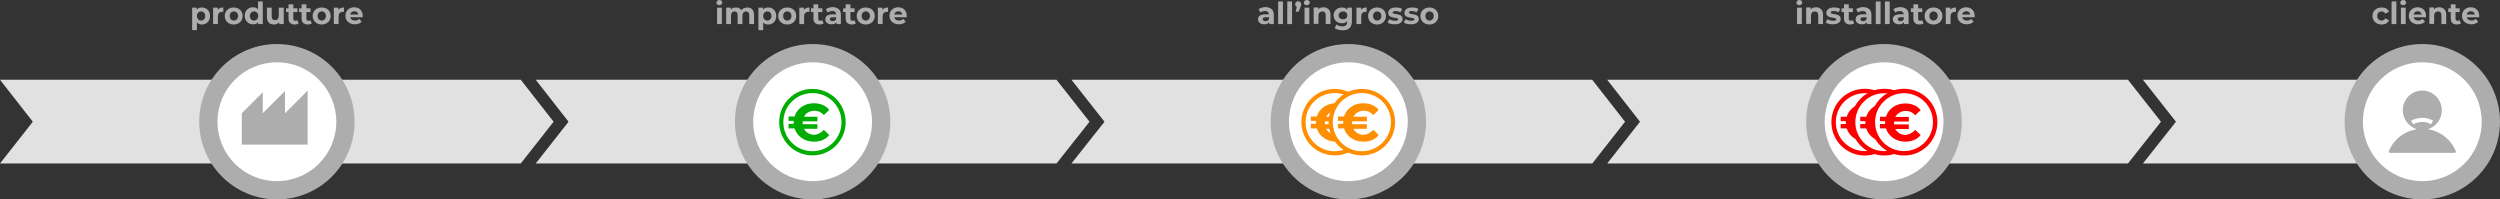<?xml version="1.0" encoding="UTF-8"?>
<!-- Generator: Adobe Illustrator 27.2.0, SVG Export Plug-In . SVG Version: 6.00 Build 0)  -->
<svg xmlns="http://www.w3.org/2000/svg" xmlns:xlink="http://www.w3.org/1999/xlink" version="1.1" id="_2_Menu" x="0px" y="0px" viewBox="0 0 1203.5 96" style="enable-background:new 0 0 1203.5 96;" xml:space="preserve">
<rect x="0" y="0" width="1203.5" height="96" fill="#333333" stroke="none"/>
<style type="text/css">
	.st0{fill:#E1E1E1;}
	.st1{fill:#ADADAD;}
	.st2{fill:#FFFFFF;}
	.st3{fill:#FFFFFF;stroke:#00AD00;stroke-width:2;stroke-miterlimit:10;}
	.st4{fill:#00AD00;}
	.st5{fill:#FFFFFF;stroke:#FF8E00;stroke-width:2;stroke-miterlimit:10;}
	.st6{fill:#FF8E00;}
	.st7{fill:#FFFFFF;stroke:#FF0000;stroke-width:2.13;stroke-miterlimit:10;}
	.st8{fill:#FF0000;}
	.st9{fill:none;stroke:#FFFFFF;stroke-width:2;stroke-miterlimit:10;}
</style>
<g>
	<g>
		<g>
			<g>
				<polygon class="st0" points="250.7,78.7 0,78.7 15.8,58.6 0,38.4 250.7,38.4 266.5,58.6     "></polygon>
				<path class="st1" d="M170.7,58.6c0,20.7-16.8,37.4-37.4,37.4S95.9,79.2,95.9,58.6s16.8-37.4,37.4-37.4S170.7,37.9,170.7,58.6z"></path>
				<path class="st2" d="M161.9,58.6c0,15.8-12.8,28.6-28.6,28.6s-28.6-12.8-28.6-28.6S117.5,30,133.3,30S161.9,42.8,161.9,58.6z"></path>
			</g>
			<g>
				<polygon class="st0" points="508.6,78.7 257.9,78.7 273.7,58.6 257.9,38.4 508.6,38.4 524.5,58.6     "></polygon>
				<path class="st1" d="M428.6,58.6c0,20.7-16.8,37.4-37.4,37.4s-37.4-16.8-37.4-37.4s16.8-37.4,37.4-37.4S428.6,37.9,428.6,58.6z"></path>
				<path class="st2" d="M419.8,58.6c0,15.8-12.8,28.6-28.6,28.6s-28.6-12.8-28.6-28.6S375.4,30,391.2,30S419.8,42.8,419.8,58.6z"></path>
			</g>
			<g>
				<polygon class="st0" points="766.5,78.7 515.8,78.7 531.7,58.6 515.8,38.4 766.5,38.4 782.3,58.6     "></polygon>
				<path class="st1" d="M686.5,58.6c0,20.7-16.8,37.4-37.4,37.4s-37.4-16.8-37.4-37.4s16.8-37.4,37.4-37.4S686.5,37.9,686.5,58.6z"></path>
				<path class="st2" d="M677.7,58.6c0,15.8-12.8,28.6-28.6,28.6s-28.6-12.8-28.6-28.6S633.3,30,649.1,30S677.7,42.8,677.7,58.6z"></path>
			</g>
			<g>
				<polygon class="st0" points="1024.4,78.7 773.7,78.7 789.5,58.6 773.7,38.4 1024.4,38.4 1040.3,58.6     "></polygon>
				<path class="st1" d="M944.4,58.6c0,20.7-16.8,37.4-37.5,37.4s-37.4-16.8-37.4-37.4s16.8-37.4,37.4-37.4S944.4,37.9,944.4,58.6z"></path>
				<path class="st2" d="M935.6,58.6c0,15.8-12.8,28.6-28.6,28.6s-28.6-12.8-28.6-28.6S891.2,30,907,30S935.6,42.8,935.6,58.6z"></path>
			</g>
			<g>
				<polygon class="st0" points="1166.1,78.7 1031.6,78.7 1047.5,58.6 1031.6,38.4 1166.1,38.4 1166.1,58.6     "></polygon>
				<path class="st1" d="M1203.5,58.6c0,20.7-16.8,37.4-37.4,37.4s-37.4-16.8-37.4-37.4s16.8-37.4,37.4-37.4      S1203.5,37.9,1203.5,58.6z"></path>
				<path class="st2" d="M1194.7,58.6c0,15.8-12.8,28.6-28.6,28.6s-28.6-12.8-28.6-28.6s12.8-28.6,28.6-28.6      S1194.7,42.8,1194.7,58.6z"></path>
			</g>
		</g>
		<polygon class="st1" points="116.4,54.5 126.5,44.4 126.5,54.5 137.2,43.8 137.2,54.5 148.1,43.6 148.1,54.5 148.1,69.6     116.4,69.6   "></polygon>
		<g>
			<path class="st3" d="M406.1,58.8c0,8.3-6.7,15-15,15s-15-6.7-15-15s6.7-15,15-15S406.1,50.5,406.1,58.8z"></path>
			<path class="st4" d="M396.6,62.5l2.6,2.5c-1.7,2.1-4.2,3.2-7.4,3.2c-4.5,0-8.1-2.6-9.3-6.4h-2.9v-2.2h2.5c0-0.2,0-0.5,0-0.7     s0-0.5,0-0.7h-2.5v-2.1h2.9c1.2-3.9,4.8-6.4,9.3-6.4c3.1,0,5.7,1.1,7.4,3.2l-2.6,2.5c-1.2-1.4-2.7-2.1-4.5-2.1     c-2.3,0-4.1,1.1-5.1,2.9h6.5v2.2h-7.1c0,0.2,0,0.5,0,0.7s0,0.5,0,0.7h7.1V62H387c1,1.8,2.8,2.9,5.1,2.9     C393.9,64.7,395.4,63.9,396.6,62.5z"></path>
		</g>
		<g>
			<g>
				<path class="st5" d="M657.5,58.8c0,8.3-6.7,15-15,15s-15-6.7-15-15s6.7-15,15-15S657.5,50.5,657.5,58.8z"></path>
				<path class="st6" d="M648,62.5l2.6,2.5c-1.7,2.1-4.2,3.2-7.4,3.2c-4.5,0-8.1-2.6-9.3-6.4H631v-2.2h2.5c0-0.2,0-0.5,0-0.7      s0-0.5,0-0.7H631v-2.1h2.9c1.2-3.9,4.8-6.4,9.3-6.4c3.1,0,5.7,1.1,7.4,3.2l-2.6,2.5c-1.2-1.4-2.7-2.1-4.5-2.1      c-2.3,0-4.1,1.1-5.1,2.9h6.5v2.2h-7.1c0,0.2,0,0.5,0,0.7s0,0.5,0,0.7h7.1V62h-6.5c1,1.8,2.8,2.9,5.1,2.9      C645.2,64.7,646.7,63.9,648,62.5z"></path>
			</g>
			<g>
				<path class="st5" d="M670.6,58.8c0,8.3-6.7,15-15,15s-15-6.7-15-15s6.7-15,15-15S670.6,50.5,670.6,58.8z"></path>
				<path class="st6" d="M661.1,62.5l2.6,2.5c-1.7,2.1-4.2,3.2-7.4,3.2c-4.5,0-8.1-2.6-9.3-6.4h-2.9v-2.2h2.5c0-0.2,0-0.5,0-0.7      s0-0.5,0-0.7h-2.5v-2.1h2.9c1.2-3.9,4.8-6.4,9.3-6.4c3.1,0,5.7,1.1,7.4,3.2l-2.6,2.5c-1.2-1.4-2.7-2.1-4.5-2.1      c-2.3,0-4.1,1.1-5.1,2.9h6.5v2.2h-7.1c0,0.2,0,0.5,0,0.7s0,0.5,0,0.7h7.1V62h-6.5c1,1.8,2.8,2.9,5.1,2.9      C658.3,64.7,659.8,63.9,661.1,62.5z"></path>
			</g>
		</g>
		<g>
			<path class="st7" d="M912.7,58.8c0,8.3-6.7,15-15,15s-15-6.7-15-15s6.7-15,15-15S912.7,50.5,912.7,58.8z"></path>
			<path class="st8" d="M903.1,62.5l2.6,2.5c-1.7,2.1-4.2,3.2-7.4,3.2c-4.5,0-8.1-2.6-9.3-6.4h-2.9v-2.1h2.5c0-0.2,0-0.5,0-0.7     s0-0.5,0-0.7h-2.5v-2.1h2.9c1.2-3.9,4.8-6.4,9.3-6.4c3.1,0,5.7,1.1,7.4,3.2l-2.6,2.5c-1.2-1.4-2.7-2.1-4.5-2.1     c-2.3,0-4.1,1.1-5.1,2.9h6.5v2.2h-7.1c0,0.2,0,0.5,0,0.7s0,0.5,0,0.7h7.1v2.2h-6.5c1,1.8,2.8,2.9,5.1,2.9     C900.3,64.6,901.8,63.9,903.1,62.5L903.1,62.5z"></path>
		</g>
		<g>
			<path class="st7" d="M922.1,58.8c0,8.3-6.7,15-15,15s-15-6.7-15-15s6.7-15,15-15S922.1,50.5,922.1,58.8z"></path>
			<path class="st8" d="M912.5,62.5l2.6,2.5c-1.7,2.1-4.2,3.2-7.4,3.2c-4.5,0-8.1-2.6-9.3-6.4h-2.9v-2.1h2.5c0-0.2,0-0.5,0-0.7     s0-0.5,0-0.7h-2.5v-2.1h2.9c1.2-3.9,4.8-6.4,9.3-6.4c3.1,0,5.7,1.1,7.4,3.2l-2.6,2.5c-1.2-1.4-2.7-2.1-4.5-2.1     c-2.3,0-4.1,1.1-5.1,2.9h6.5v2.2h-7.1c0,0.2,0,0.5,0,0.7s0,0.5,0,0.7h7.1v2.2h-6.5c1,1.8,2.8,2.9,5.1,2.9     C909.8,64.6,911.3,63.9,912.5,62.5L912.5,62.5z"></path>
		</g>
		<g>
			<path class="st7" d="M931.6,58.8c0,8.3-6.7,15-15,15s-15-6.7-15-15s6.7-15,15-15S931.6,50.5,931.6,58.8z"></path>
			<path class="st8" d="M922,62.5l2.6,2.5c-1.7,2.1-4.2,3.2-7.4,3.2c-4.5,0-8.1-2.6-9.3-6.4H905v-2.1h2.5c0-0.2,0-0.5,0-0.7     s0-0.5,0-0.7H905v-2.1h2.9c1.2-3.9,4.8-6.4,9.3-6.4c3.1,0,5.7,1.1,7.4,3.2l-2.6,2.5c-1.2-1.4-2.7-2.1-4.5-2.1     c-2.3,0-4.1,1.1-5.1,2.9h6.5v2.2h-7.1c0,0.2,0,0.5,0,0.7s0,0.5,0,0.7h7.1v2.2h-6.5c1,1.8,2.8,2.9,5.1,2.9     C919.3,64.6,920.8,63.9,922,62.5L922,62.5z"></path>
		</g>
		<path class="st1" d="M1182.2,72.7c-1.3-3.1-3.5-5.8-6.3-7.7c-2.2-1.5-4.6-2.4-7.2-2.8c3.9-1.1,6.8-4.8,6.8-9.1    c0-5.2-4.2-9.5-9.4-9.5s-9.4,4.2-9.4,9.5c0,4.3,2.9,7.9,6.8,9.1c-2.6,0.4-5,1.3-7.2,2.8c-2.8,1.9-5,4.6-6.3,7.7    c-0.1,0.2-0.1,0.4,0.1,0.6c0.1,0.2,0.3,0.3,0.5,0.3h31.1c0.2,0,0.4-0.1,0.5-0.3S1182.3,72.9,1182.2,72.7L1182.2,72.7z"></path>
		<g>
			<path class="st1" d="M101.1,7.7c0,2.5-1.7,4.1-3.9,4.1c-1,0-1.8-0.3-2.4-1v3.7h-2.3V3.7h2.2v0.9c0.6-0.7,1.4-1,2.5-1     C99.4,3.6,101.1,5.2,101.1,7.7L101.1,7.7z M98.8,7.7c0-1.4-0.9-2.2-2-2.2s-2,0.8-2,2.2c0,1.4,0.9,2.2,2,2.2S98.8,9,98.8,7.7z"></path>
			<path class="st1" d="M107.5,3.6v2.1c-0.2,0-0.3,0-0.5,0c-1.3,0-2.1,0.7-2.1,2.2v3.7h-2.3V3.7h2.2v1C105.4,4,106.3,3.6,107.5,3.6     L107.5,3.6z"></path>
			<path class="st1" d="M108.2,7.7c0-2.4,1.8-4.1,4.3-4.1s4.3,1.7,4.3,4.1s-1.8,4.1-4.3,4.1S108.2,10.1,108.2,7.7z M114.6,7.7     c0-1.4-0.9-2.2-2-2.2s-2,0.8-2,2.2c0,1.4,0.9,2.2,2,2.2S114.6,9,114.6,7.7z"></path>
			<path class="st1" d="M126.5,0.7v10.9h-2.2v-0.9c-0.6,0.7-1.4,1-2.5,1c-2.2,0-4-1.6-4-4.1s1.7-4.1,4-4.1c1,0,1.8,0.3,2.4,1V0.7     H126.5z M124.3,7.7c0-1.4-0.9-2.2-2-2.2s-2,0.8-2,2.2c0,1.4,0.9,2.2,2,2.2S124.3,9,124.3,7.7z"></path>
			<path class="st1" d="M136.6,3.7v7.9h-2.2v-0.9c-0.6,0.7-1.5,1.1-2.5,1.1c-2,0-3.4-1.1-3.4-3.6V3.7h2.3v4.1c0,1.3,0.6,1.9,1.6,1.9     s1.8-0.7,1.8-2.1V3.7H136.6L136.6,3.7z"></path>
			<path class="st1" d="M143.8,11.3c-0.5,0.3-1.2,0.5-1.9,0.5c-1.9,0-3-1-3-2.8V5.8h-1.2V4h1.2V2.1h2.3V4h2v1.8h-2V9     c0,0.7,0.4,1,1,1c0.3,0,0.7-0.1,0.9-0.3L143.8,11.3L143.8,11.3z"></path>
			<path class="st1" d="M150.1,11.3c-0.5,0.3-1.2,0.5-1.9,0.5c-1.9,0-3-1-3-2.8V5.8H144V4h1.2V2.1h2.3V4h2v1.8h-2V9c0,0.7,0.4,1,1,1     c0.3,0,0.7-0.1,0.9-0.3L150.1,11.3L150.1,11.3z"></path>
			<path class="st1" d="M150.5,7.7c0-2.4,1.8-4.1,4.4-4.1s4.3,1.7,4.3,4.1s-1.8,4.1-4.3,4.1S150.5,10.1,150.5,7.7z M156.9,7.7     c0-1.4-0.9-2.2-2-2.2s-2,0.8-2,2.2c0,1.4,0.9,2.2,2,2.2S156.9,9,156.9,7.7z"></path>
			<path class="st1" d="M165.6,3.6v2.1c-0.2,0-0.3,0-0.5,0c-1.3,0-2.1,0.7-2.1,2.2v3.7h-2.3V3.7h2.2v1C163.5,4,164.4,3.6,165.6,3.6     L165.6,3.6z"></path>
			<path class="st1" d="M174.6,8.3h-6c0.2,1,1.1,1.6,2.3,1.6c0.8,0,1.4-0.2,2-0.8l1.2,1.3c-0.7,0.8-1.8,1.3-3.3,1.3     c-2.7,0-4.5-1.7-4.5-4.1s1.8-4.1,4.2-4.1s4.1,1.6,4.1,4.1C174.7,7.9,174.6,8.1,174.6,8.3L174.6,8.3z M168.6,7h3.9     c-0.2-1-0.9-1.6-1.9-1.6S168.8,6,168.6,7L168.6,7z"></path>
		</g>
		<g>
			<path class="st1" d="M344.9,1.3c0-0.7,0.6-1.3,1.4-1.3s1.4,0.5,1.4,1.2c0,0.8-0.6,1.3-1.4,1.3S344.9,2.1,344.9,1.3z M345.2,3.7     h2.3v7.9h-2.3V3.7z"></path>
			<path class="st1" d="M363,7.1v4.5h-2.3V7.4c0-1.3-0.6-1.9-1.5-1.9c-1,0-1.8,0.7-1.8,2.1v4h-2.3V7.4c0-1.3-0.5-1.9-1.5-1.9     s-1.7,0.7-1.7,2.1v4h-2.3V3.7h2.2v0.9c0.6-0.7,1.5-1,2.5-1c1.1,0,2,0.4,2.6,1.3c0.6-0.8,1.7-1.3,2.9-1.3     C361.6,3.6,363,4.7,363,7.1L363,7.1z"></path>
			<path class="st1" d="M373.7,7.7c0,2.5-1.7,4.1-3.9,4.1c-1,0-1.8-0.3-2.4-1v3.7h-2.3V3.7h2.2v0.9c0.6-0.7,1.4-1,2.5-1     C372,3.6,373.7,5.2,373.7,7.7L373.7,7.7z M371.4,7.7c0-1.4-0.9-2.2-2-2.2s-2,0.8-2,2.2c0,1.4,0.9,2.2,2,2.2S371.4,9,371.4,7.7z"></path>
			<path class="st1" d="M374.6,7.7c0-2.4,1.8-4.1,4.4-4.1s4.3,1.7,4.3,4.1s-1.8,4.1-4.3,4.1S374.6,10.1,374.6,7.7z M381,7.7     c0-1.4-0.9-2.2-2-2.2s-2,0.8-2,2.2c0,1.4,0.9,2.2,2,2.2S381,9,381,7.7z"></path>
			<path class="st1" d="M389.7,3.6v2.1c-0.2,0-0.3,0-0.5,0c-1.3,0-2.1,0.7-2.1,2.2v3.7h-2.3V3.7h2.2v1C387.6,4,388.5,3.6,389.7,3.6     L389.7,3.6z"></path>
			<path class="st1" d="M396.5,11.3c-0.5,0.3-1.2,0.5-1.9,0.5c-1.9,0-3-1-3-2.8V5.8h-1.2V4h1.2V2.1h2.3V4h2v1.8h-2V9     c0,0.7,0.4,1,1,1c0.3,0,0.7-0.1,0.9-0.3L396.5,11.3z"></path>
			<path class="st1" d="M404.8,7.1v4.5h-2.1v-1c-0.4,0.7-1.2,1.1-2.4,1.1c-1.9,0-3-1-3-2.4s1-2.4,3.4-2.4h1.8c0-1-0.6-1.6-1.8-1.6     c-0.8,0-1.7,0.3-2.3,0.7l-0.8-1.6c0.9-0.6,2.1-1,3.4-1C403.4,3.6,404.8,4.7,404.8,7.1z M402.5,9.1V8.3h-1.6     c-1.1,0-1.4,0.4-1.4,0.9c0,0.6,0.5,1,1.3,1C401.6,10.2,402.2,9.9,402.5,9.1L402.5,9.1z"></path>
			<path class="st1" d="M412,11.3c-0.5,0.3-1.2,0.5-1.9,0.5c-1.9,0-3-1-3-2.8V5.8h-1.2V4h1.2V2.1h2.3V4h2v1.8h-2V9c0,0.7,0.4,1,1,1     c0.3,0,0.7-0.1,0.9-0.3L412,11.3z"></path>
			<path class="st1" d="M412.4,7.7c0-2.4,1.8-4.1,4.4-4.1s4.3,1.7,4.3,4.1s-1.8,4.1-4.3,4.1S412.4,10.1,412.4,7.7z M418.8,7.7     c0-1.4-0.9-2.2-2-2.2s-2,0.8-2,2.2c0,1.4,0.9,2.2,2,2.2S418.8,9,418.8,7.7z"></path>
			<path class="st1" d="M427.5,3.6v2.1c-0.2,0-0.3,0-0.5,0c-1.3,0-2.1,0.7-2.1,2.2v3.7h-2.3V3.7h2.2v1C425.4,4,426.3,3.6,427.5,3.6     L427.5,3.6z"></path>
			<path class="st1" d="M436.5,8.3h-6c0.2,1,1.1,1.6,2.3,1.6c0.8,0,1.4-0.2,2-0.8l1.2,1.3c-0.7,0.8-1.8,1.3-3.3,1.3     c-2.7,0-4.5-1.7-4.5-4.1s1.8-4.1,4.2-4.1s4.1,1.6,4.1,4.1C436.6,7.9,436.6,8.1,436.5,8.3L436.5,8.3z M430.5,7h3.9     c-0.2-1-0.9-1.6-1.9-1.6S430.7,6,430.5,7z"></path>
		</g>
		<g>
			<path class="st1" d="M613.2,7.1v4.5H611v-1c-0.4,0.7-1.2,1.1-2.4,1.1c-1.8,0-3-1-3-2.4s1-2.4,3.4-2.4h1.8c0-1-0.6-1.6-1.8-1.6     c-0.8,0-1.7,0.3-2.3,0.7l-0.8-1.6c0.9-0.6,2.2-1,3.4-1C611.8,3.6,613.2,4.7,613.2,7.1L613.2,7.1z M610.9,9.1V8.3h-1.6     c-1.1,0-1.4,0.4-1.4,0.9c0,0.6,0.5,1,1.3,1S610.7,9.9,610.9,9.1L610.9,9.1z"></path>
			<path class="st1" d="M615.3,0.7h2.3v10.9h-2.3V0.7z"></path>
			<path class="st1" d="M619.7,0.7h2.3v10.9h-2.3V0.7z"></path>
			<path class="st1" d="M626.4,2c0,0.4-0.1,0.7-0.4,1.5l-0.8,2.1h-1.5l0.6-2.3c-0.5-0.2-0.8-0.7-0.8-1.3c0-0.8,0.6-1.4,1.4-1.4     S626.4,1.2,626.4,2L626.4,2z"></path>
			<path class="st1" d="M627.7,1.3c0-0.7,0.6-1.3,1.4-1.3s1.4,0.5,1.4,1.2c0,0.8-0.6,1.3-1.4,1.3S627.7,2.1,627.7,1.3z M628,3.7h2.3     v7.9H628V3.7z"></path>
			<path class="st1" d="M640.5,7.1v4.5h-2.3V7.4c0-1.3-0.6-1.9-1.6-1.9c-1.1,0-1.9,0.7-1.9,2.1v3.9h-2.3V3.6h2.2v0.9     c0.6-0.7,1.5-1,2.6-1C639.1,3.6,640.5,4.7,640.5,7.1L640.5,7.1z"></path>
			<path class="st1" d="M650.8,3.7v6.6c0,2.9-1.6,4.3-4.4,4.3c-1.5,0-3-0.4-3.9-1.1l0.9-1.7c0.7,0.5,1.8,0.9,2.8,0.9     c1.6,0,2.3-0.7,2.3-2.2v-0.3c-0.6,0.7-1.5,1-2.5,1c-2.2,0-4-1.5-4-3.8s1.8-3.8,4-3.8c1.1,0,2,0.4,2.6,1.1v-1H650.8L650.8,3.7z      M648.6,7.4c0-1.2-0.9-1.9-2.1-1.9s-2.1,0.8-2.1,1.9c0,1.2,0.9,1.9,2.1,1.9S648.6,8.6,648.6,7.4z"></path>
			<path class="st1" d="M657.9,3.6v2.1c-0.2,0-0.3,0-0.5,0c-1.3,0-2.1,0.7-2.1,2.2v3.7H653V3.7h2.2v1C655.7,4,656.7,3.6,657.9,3.6     L657.9,3.6z"></path>
			<path class="st1" d="M658.6,7.7c0-2.4,1.8-4.1,4.3-4.1s4.3,1.7,4.3,4.1s-1.8,4.1-4.3,4.1S658.6,10.1,658.6,7.7z M665,7.7     c0-1.4-0.9-2.2-2-2.2s-2,0.8-2,2.2c0,1.4,0.9,2.2,2,2.2S665,9,665,7.7z"></path>
			<path class="st1" d="M668,10.9l0.8-1.7c0.7,0.5,1.8,0.8,2.8,0.8c1.1,0,1.5-0.3,1.5-0.7c0-1.3-4.8,0-4.8-3.1     c0-1.5,1.3-2.6,3.7-2.6c1.1,0,2.3,0.2,3,0.7l-0.8,1.6c-0.8-0.4-1.6-0.6-2.3-0.6c-1,0-1.5,0.3-1.5,0.7c0,1.4,4.8,0,4.8,3.2     c0,1.5-1.4,2.5-3.7,2.5C670.1,11.7,668.8,11.4,668,10.9L668,10.9z"></path>
			<path class="st1" d="M675.8,10.9l0.8-1.7c0.7,0.5,1.8,0.8,2.8,0.8c1.1,0,1.5-0.3,1.5-0.7c0-1.3-4.8,0-4.8-3.1     c0-1.5,1.3-2.6,3.7-2.6c1.1,0,2.3,0.2,3,0.7L682,5.9c-0.8-0.4-1.6-0.6-2.3-0.6c-1,0-1.5,0.3-1.5,0.7c0,1.4,4.8,0,4.8,3.2     c0,1.5-1.4,2.5-3.7,2.5C677.9,11.7,676.6,11.4,675.8,10.9L675.8,10.9z"></path>
			<path class="st1" d="M683.8,7.7c0-2.4,1.8-4.1,4.3-4.1s4.3,1.7,4.3,4.1s-1.8,4.1-4.3,4.1S683.8,10.1,683.8,7.7z M690.2,7.7     c0-1.4-0.9-2.2-2-2.2s-2,0.8-2,2.2c0,1.4,0.9,2.2,2,2.2S690.2,9,690.2,7.7z"></path>
		</g>
		<g>
			<path class="st1" d="M864.8,1.3c0-0.7,0.6-1.3,1.4-1.3s1.4,0.5,1.4,1.2c0,0.8-0.6,1.3-1.4,1.3S864.8,2.1,864.8,1.3z M865.1,3.7     h2.3v7.9h-2.3V3.7z"></path>
			<path class="st1" d="M877.6,7.1v4.5h-2.3V7.4c0-1.3-0.6-1.9-1.6-1.9c-1.1,0-1.9,0.7-1.9,2.1v3.9h-2.3V3.6h2.2v0.9     c0.6-0.7,1.5-1,2.6-1C876.2,3.6,877.6,4.7,877.6,7.1L877.6,7.1z"></path>
			<path class="st1" d="M878.9,10.9l0.8-1.7c0.7,0.5,1.8,0.8,2.8,0.8c1.1,0,1.5-0.3,1.5-0.7c0-1.3-4.8,0-4.8-3.1     c0-1.5,1.3-2.6,3.7-2.6c1.1,0,2.3,0.2,3,0.7l-0.8,1.6c-0.8-0.4-1.6-0.6-2.3-0.6c-1,0-1.5,0.3-1.5,0.7c0,1.4,4.8,0,4.8,3.2     c0,1.5-1.4,2.5-3.7,2.5C881,11.7,879.6,11.4,878.9,10.9L878.9,10.9z"></path>
			<path class="st1" d="M892.6,11.3c-0.5,0.3-1.2,0.5-1.9,0.5c-1.9,0-3-1-3-2.8V5.8h-1.2V4h1.2V2.1h2.3V4h2v1.8h-2V9     c0,0.7,0.4,1,1,1c0.3,0,0.7-0.1,0.9-0.3L892.6,11.3L892.6,11.3z"></path>
			<path class="st1" d="M900.9,7.1v4.5h-2.2v-1c-0.4,0.7-1.2,1.1-2.4,1.1c-1.8,0-3-1-3-2.4s1-2.4,3.4-2.4h1.8c0-1-0.6-1.6-1.8-1.6     c-0.8,0-1.7,0.3-2.3,0.7l-0.8-1.6c0.9-0.6,2.2-1,3.4-1C899.5,3.6,900.9,4.7,900.9,7.1L900.9,7.1z M898.6,9.1V8.3H897     c-1.1,0-1.4,0.4-1.4,0.9c0,0.6,0.5,1,1.3,1C897.7,10.2,898.3,9.9,898.6,9.1L898.6,9.1z"></path>
			<path class="st1" d="M903,0.7h2.3v10.9H903V0.7z"></path>
			<path class="st1" d="M907.4,0.7h2.3v10.9h-2.3V0.7z"></path>
			<path class="st1" d="M918.8,7.1v4.5h-2.2v-1c-0.4,0.7-1.2,1.1-2.4,1.1c-1.8,0-3-1-3-2.4s1-2.4,3.4-2.4h1.8c0-1-0.6-1.6-1.8-1.6     c-0.8,0-1.7,0.3-2.3,0.7l-0.8-1.6c0.9-0.6,2.2-1,3.4-1C917.4,3.6,918.8,4.7,918.8,7.1L918.8,7.1z M916.5,9.1V8.3H915     c-1.1,0-1.4,0.4-1.4,0.9c0,0.6,0.5,1,1.3,1C915.6,10.2,916.3,9.9,916.5,9.1L916.5,9.1z"></path>
			<path class="st1" d="M926,11.3c-0.5,0.3-1.2,0.5-1.9,0.5c-1.9,0-3-1-3-2.8V5.8h-1.2V4h1.2V2.1h2.3V4h2v1.8h-2V9c0,0.7,0.4,1,1,1     c0.3,0,0.7-0.1,0.9-0.3L926,11.3L926,11.3z"></path>
			<path class="st1" d="M926.5,7.7c0-2.4,1.8-4.1,4.3-4.1s4.3,1.7,4.3,4.1s-1.8,4.1-4.3,4.1S926.5,10.1,926.5,7.7z M932.8,7.7     c0-1.4-0.9-2.2-2-2.2s-2,0.8-2,2.2c0,1.4,0.9,2.2,2,2.2S932.8,9,932.8,7.7z"></path>
			<path class="st1" d="M941.6,3.6v2.1c-0.2,0-0.3,0-0.5,0c-1.3,0-2.1,0.7-2.1,2.2v3.7h-2.3V3.7h2.2v1C939.4,4,940.4,3.6,941.6,3.6     L941.6,3.6z"></path>
			<path class="st1" d="M950.6,8.3h-6c0.2,1,1.1,1.6,2.3,1.6c0.8,0,1.4-0.2,2-0.8l1.2,1.3c-0.7,0.8-1.8,1.3-3.3,1.3     c-2.7,0-4.5-1.7-4.5-4.1s1.8-4.1,4.2-4.1s4.1,1.6,4.1,4.1C950.6,7.9,950.6,8.1,950.6,8.3L950.6,8.3z M944.6,7h3.9     c-0.2-1-0.9-1.6-1.9-1.6S944.7,6,944.6,7z"></path>
		</g>
		<g>
			<path class="st1" d="M1142.1,7.7c0-2.4,1.8-4.1,4.4-4.1c1.7,0,3,0.7,3.6,2l-1.8,1c-0.4-0.8-1.1-1.1-1.8-1.1     c-1.2,0-2.1,0.8-2.1,2.2s0.9,2.2,2.1,2.2c0.7,0,1.3-0.3,1.8-1.1l1.8,1c-0.6,1.3-1.9,2-3.6,2C1144,11.8,1142.1,10.1,1142.1,7.7     L1142.1,7.7z"></path>
			<path class="st1" d="M1151.3,0.7h2.3v10.9h-2.3V0.7z"></path>
			<path class="st1" d="M1155.5,1.3c0-0.7,0.6-1.3,1.4-1.3s1.4,0.5,1.4,1.2c0,0.8-0.6,1.3-1.4,1.3S1155.5,2.1,1155.5,1.3z      M1155.8,3.7h2.3v7.9h-2.3V3.7z"></path>
			<path class="st1" d="M1167.9,8.3h-6c0.2,1,1.1,1.6,2.3,1.6c0.8,0,1.4-0.2,2-0.8l1.2,1.3c-0.7,0.8-1.8,1.3-3.3,1.3     c-2.7,0-4.5-1.7-4.5-4.1s1.8-4.1,4.2-4.1s4.1,1.6,4.1,4.1C1167.9,7.9,1167.9,8.1,1167.9,8.3L1167.9,8.3z M1161.9,7h3.9     c-0.2-1-0.9-1.6-1.9-1.6S1162.1,6,1161.9,7L1161.9,7z"></path>
			<path class="st1" d="M1177.6,7.1v4.5h-2.3V7.4c0-1.3-0.6-1.9-1.6-1.9c-1.1,0-1.9,0.7-1.9,2.1v3.9h-2.3V3.6h2.2v0.9     c0.6-0.7,1.5-1,2.6-1C1176.2,3.6,1177.6,4.7,1177.6,7.1L1177.6,7.1z"></path>
			<path class="st1" d="M1184.7,11.3c-0.5,0.3-1.2,0.5-1.9,0.5c-1.9,0-3-1-3-2.8V5.8h-1.2V4h1.2V2.1h2.3V4h2v1.8h-2V9     c0,0.7,0.4,1,1,1c0.3,0,0.7-0.1,0.9-0.3L1184.7,11.3L1184.7,11.3z"></path>
			<path class="st1" d="M1193.5,8.3h-6c0.2,1,1.1,1.6,2.3,1.6c0.8,0,1.4-0.2,2-0.8l1.2,1.3c-0.7,0.8-1.8,1.3-3.3,1.3     c-2.7,0-4.5-1.7-4.5-4.1s1.8-4.1,4.2-4.1s4.1,1.6,4.1,4.1C1193.5,7.9,1193.5,8.1,1193.5,8.3L1193.5,8.3z M1187.5,7h3.9     c-0.2-1-0.9-1.6-1.9-1.6S1187.6,6,1187.5,7L1187.5,7z"></path>
		</g>
	</g>
</g>
<path class="st9" d="M1161.2,59c0,0,4.8-2.9,9.6,0"></path>
</svg>
